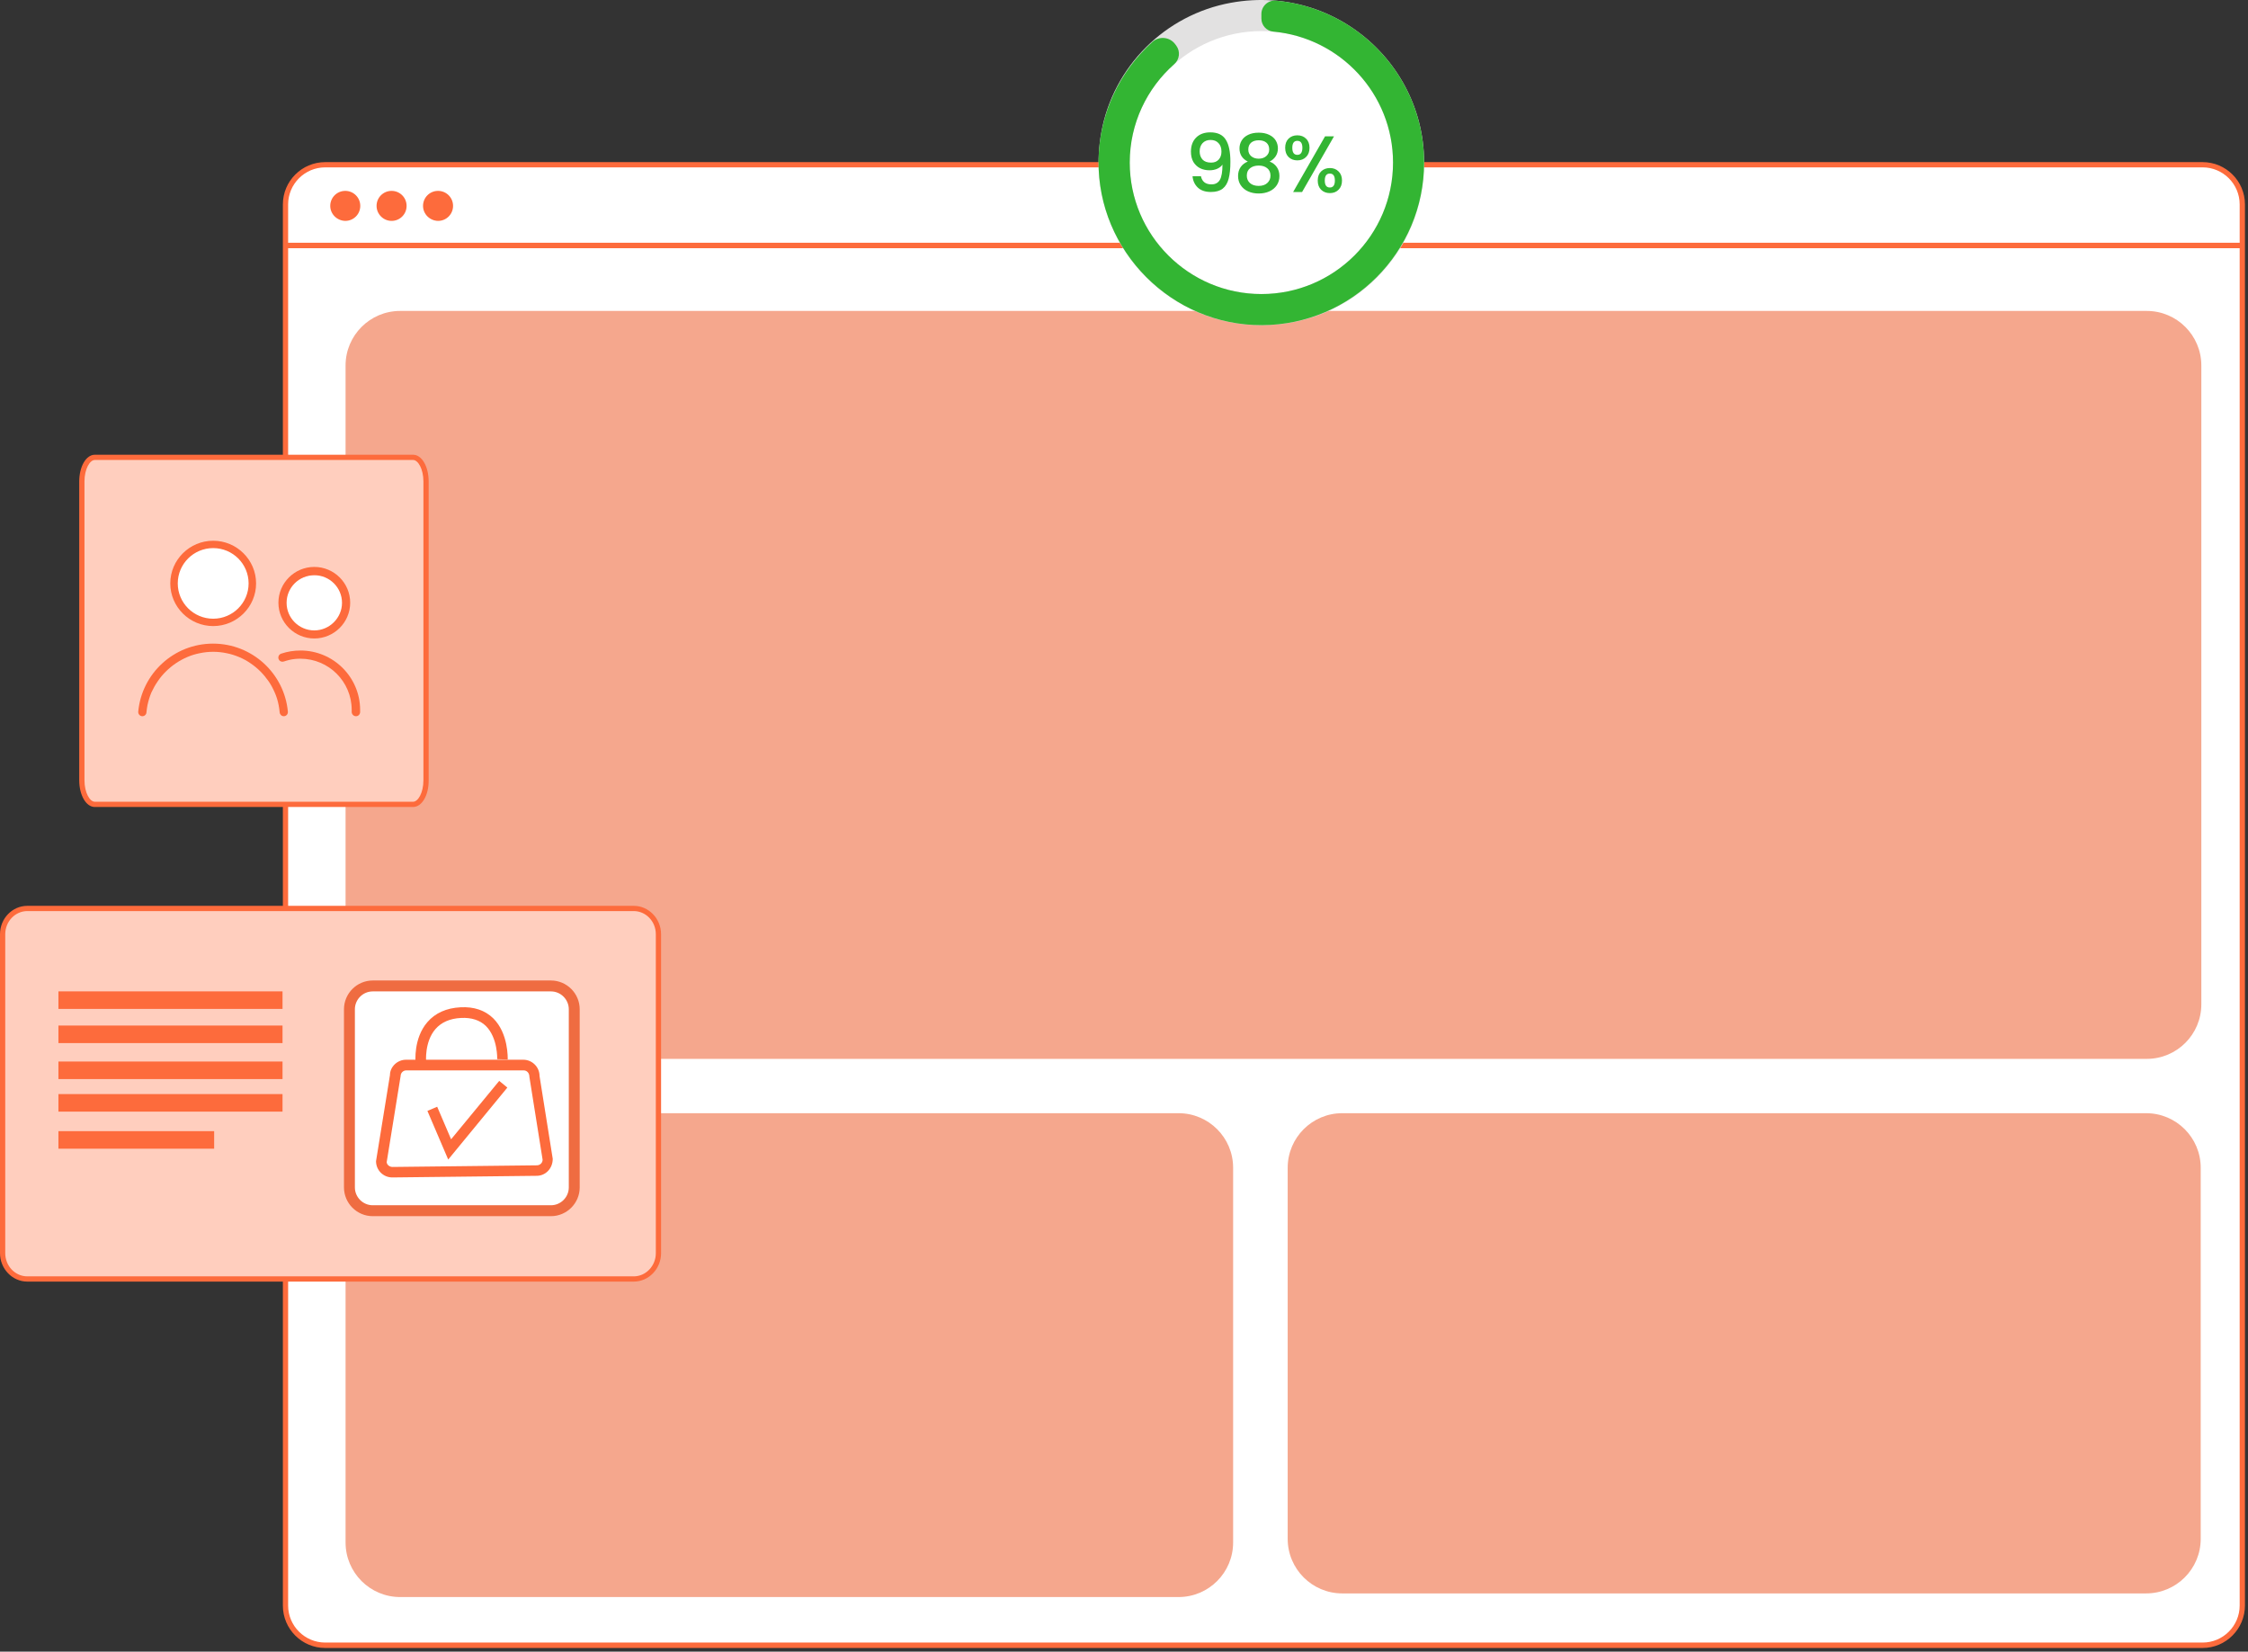 <?xml version="1.0" encoding="UTF-8" standalone="no"?>
<!DOCTYPE svg PUBLIC "-//W3C//DTD SVG 1.1//EN" "http://www.w3.org/Graphics/SVG/1.1/DTD/svg11.dtd">
<svg width="100%" height="100%" viewBox="0 0 618 454" version="1.1" xmlns="http://www.w3.org/2000/svg" xmlns:xlink="http://www.w3.org/1999/xlink" xml:space="preserve" xmlns:serif="http://www.serif.com/" style="fill-rule:evenodd;clip-rule:evenodd;stroke-miterlimit:10;">
    <rect x="0" y="0" width="618" height="454" fill="#333333" stroke="none"/>
    <g transform="matrix(1,0,0,1,-728,-203)">
        <path d="M1333.52,655.255L817.4,655.255C811.383,655.255 806.461,650.383 806.461,644.319L806.461,259.196C806.461,253.182 811.334,248.261 817.4,248.261L1333.52,248.261C1339.54,248.261 1344.46,253.132 1344.46,259.196L1344.46,644.319C1344.46,650.383 1339.54,655.255 1333.52,655.255Z" style="fill:white;fill-rule:nonzero;"/>
    </g>
    <g transform="matrix(1,0,0,1,-728,-203)">
        <path d="M1333.52,656L817.401,656C810.986,656 805.766,650.781 805.766,644.369L805.766,259.196C805.766,252.784 810.986,247.565 817.401,247.565L1333.52,247.565C1339.94,247.565 1345.16,252.784 1345.16,259.196L1345.16,644.319C1345.16,650.731 1339.94,656 1333.52,656ZM817.401,249.007C811.782,249.007 807.208,253.58 807.208,259.196L807.208,644.319C807.208,649.936 811.782,654.509 817.401,654.509L1333.52,654.509C1339.14,654.509 1343.71,649.936 1343.71,644.319L1343.71,259.196C1343.71,253.58 1339.14,249.007 1333.52,249.007L817.401,249.007Z" style="fill:rgb(253,107,60);fill-rule:nonzero;"/>
    </g>
    <g transform="matrix(1,0,0,1,-728,-203)">
        <path d="M1343.81,271.225L807.207,271.225C806.809,271.225 806.461,270.877 806.461,270.48C806.461,270.082 806.809,269.734 807.207,269.734L1343.81,269.734C1344.21,269.734 1344.56,270.082 1344.56,270.48C1344.56,270.927 1344.21,271.225 1343.81,271.225Z" style="fill:rgb(253,107,60);fill-rule:nonzero;"/>
    </g>
    <g transform="matrix(1,0,0,1,-728,-203)">
        <path d="M831.523,259.594C831.523,257.308 833.363,255.469 835.65,255.469C837.938,255.469 839.777,257.308 839.777,259.594C839.777,261.881 837.938,263.72 835.65,263.72C833.363,263.72 831.523,261.831 831.523,259.594Z" style="fill:rgb(253,107,60);fill-rule:nonzero;"/>
    </g>
    <g transform="matrix(1,0,0,1,-728,-203)">
        <path d="M818.789,259.594C818.789,257.308 820.629,255.469 822.916,255.469C825.203,255.469 827.043,257.308 827.043,259.594C827.043,261.881 825.203,263.72 822.916,263.72C820.629,263.67 818.789,261.831 818.789,259.594Z" style="fill:rgb(253,107,60);fill-rule:nonzero;"/>
    </g>
    <g transform="matrix(1,0,0,1,-728,-203)">
        <path d="M844.297,259.594C844.297,257.308 846.137,255.469 848.424,255.469C850.711,255.469 852.551,257.308 852.551,259.594C852.551,261.881 850.711,263.72 848.424,263.72C846.137,263.67 844.297,261.831 844.297,259.594Z" style="fill:rgb(253,107,60);fill-rule:nonzero;"/>
    </g>
    <g transform="matrix(1,0,0,1,-728,-203)">
        <path d="M1333.17,303.471C1333.17,295.192 1326.45,288.471 1318.17,288.471L838,288.471C829.721,288.471 823,295.192 823,303.471L823,479.064C823,487.343 829.721,494.064 838,494.064L1318.17,494.064C1326.45,494.064 1333.17,487.343 1333.17,479.064L1333.17,303.471Z" style="fill:rgb(239,108,65);fill-opacity:0.6;"/>
    </g>
    <g transform="matrix(1,0,0,1,-728,-203)">
        <path d="M1067,524C1067,515.721 1060.28,509 1052,509L838,509C829.721,509 823,515.721 823,524L823,627C823,635.279 829.721,642 838,642L1052,642C1060.28,642 1067,635.279 1067,627L1067,524Z" style="fill:rgb(239,108,65);fill-opacity:0.6;"/>
    </g>
    <g transform="matrix(1,0,0,1,-728,-203)">
        <path d="M1333,524C1333,515.721 1326.28,509 1318,509L1097,509C1088.72,509 1082,515.721 1082,524L1082,626C1082,634.279 1088.72,641 1097,641L1318,641C1326.28,641 1333,634.279 1333,626L1333,524Z" style="fill:rgb(239,108,65);fill-opacity:0.6;"/>
    </g>
    <g transform="matrix(1,0,0,1,-728,-203)">
        <path d="M735.507,452.696L902.227,452.696C905.956,452.696 909.039,455.877 909.039,459.804L909.039,547.485C909.039,551.412 906.006,554.593 902.227,554.593L735.507,554.593C731.728,554.593 728.695,551.412 728.695,547.485L728.695,459.804C728.695,455.877 731.728,452.696 735.507,452.696Z" style="fill:rgb(255,206,190);fill-rule:nonzero;"/>
    </g>
    <g transform="matrix(1,0,0,1,-728,-203)">
        <path d="M902.228,555.289L735.508,555.289C731.381,555.289 728,551.76 728,547.485L728,459.804C728,455.479 731.381,452 735.508,452L902.228,452C906.355,452 909.736,455.529 909.736,459.804L909.736,547.485C909.736,551.76 906.355,555.289 902.228,555.289ZM735.508,453.441C732.177,453.441 729.442,456.275 729.442,459.804L729.442,547.485C729.442,551.015 732.177,553.848 735.508,553.848L902.228,553.848C905.559,553.848 908.294,550.965 908.294,547.485L908.294,459.804C908.294,456.275 905.559,453.441 902.228,453.441L735.508,453.441Z" style="fill:rgb(253,107,60);fill-rule:nonzero;"/>
    </g>
    <g transform="matrix(1,0,0,1,-728,-203)">
        <path d="M879.454,535.804L830.477,535.804C826.946,535.804 824.062,532.921 824.062,529.392L824.062,480.432C824.062,476.902 826.946,474.02 830.477,474.02L879.454,474.02C882.984,474.02 885.868,476.902 885.868,480.432L885.868,529.392C885.868,532.921 882.984,535.804 879.454,535.804Z" style="fill:white;fill-rule:nonzero;stroke:rgb(239,108,65);stroke-width:3px;"/>
    </g>
    <g transform="matrix(1,0,0,1,-728,-203)">
        <path d="M842.265,495.145C842.215,494.896 841.618,488.435 845.497,483.961C847.635,481.476 850.717,480.084 854.596,479.885C858.325,479.686 861.358,480.73 863.596,482.917C867.822,487.093 867.573,493.952 867.573,494.25L864.689,494.151C864.689,494.101 864.888,488.286 861.557,485.005C859.916,483.414 857.579,482.669 854.745,482.818C851.662,482.967 849.325,484.011 847.684,485.9C844.651,489.429 845.148,494.847 845.148,494.896L842.265,495.145Z" style="fill:rgb(253,107,60);fill-rule:nonzero;"/>
    </g>
    <g transform="matrix(1,0,0,1,-728,-203)">
        <path d="M835.85,526.658C833.364,526.658 831.375,524.67 831.375,522.185L835.204,498.525C835.204,496.288 837.193,494.3 839.629,494.3L871.849,494.3C874.286,494.3 876.324,496.288 876.324,498.773L879.954,521.539C879.954,524.223 877.965,526.211 875.529,526.211L835.85,526.658ZM839.679,497.232C838.833,497.232 838.137,497.928 838.137,498.773L834.309,522.433C834.309,523.08 835.005,523.776 835.9,523.776L875.578,523.328C876.473,523.328 877.17,522.632 877.17,521.787L873.54,499.022C873.54,497.928 872.844,497.232 871.949,497.232L839.679,497.232Z" style="fill:rgb(253,107,60);fill-rule:nonzero;"/>
    </g>
    <g transform="matrix(1,0,0,1,-728,-203)">
        <path d="M851.218,521.738L845.5,508.367L848.185,507.224L852.014,516.171L865.24,500.116L867.477,501.955L851.218,521.738Z" style="fill:rgb(253,107,60);fill-rule:nonzero;"/>
    </g>
    <g transform="matrix(1,0,0,1,-728,-203)">
        <rect x="744.062" y="475.511" width="61.607" height="4.821" style="fill:rgb(253,107,60);fill-rule:nonzero;"/>
    </g>
    <g transform="matrix(1,0,0,1,-728,-203)">
        <rect x="744.062" y="484.906" width="61.607" height="4.821" style="fill:rgb(253,107,60);fill-rule:nonzero;"/>
    </g>
    <g transform="matrix(1,0,0,1,-728,-203)">
        <rect x="744.062" y="494.797" width="61.607" height="4.821" style="fill:rgb(253,107,60);fill-rule:nonzero;"/>
    </g>
    <g transform="matrix(1,0,0,1,-728,-203)">
        <rect x="744.062" y="503.744" width="61.607" height="4.821" style="fill:rgb(253,107,60);fill-rule:nonzero;"/>
    </g>
    <g transform="matrix(1,0,0,1,-728,-203)">
        <rect x="744.062" y="513.934" width="42.812" height="4.821" style="fill:rgb(253,107,60);fill-rule:nonzero;"/>
    </g>
    <g transform="matrix(1,0,0,1,-728,-203)">
        <path d="M754.057,328.696L841.568,328.696C843.557,328.696 845.148,331.678 845.148,335.356L845.148,417.471C845.148,421.149 843.557,424.132 841.568,424.132L754.057,424.132C752.068,424.132 750.477,421.149 750.477,417.471L750.477,335.356C750.477,331.678 752.068,328.696 754.057,328.696Z" style="fill:rgb(255,206,190);fill-rule:nonzero;"/>
    </g>
    <g transform="matrix(1,0,0,1,-728,-203)">
        <path d="M841.569,424.828L754.057,424.828C751.671,424.828 749.781,421.597 749.781,417.471L749.781,335.357C749.781,331.231 751.671,328 754.057,328L841.569,328C843.956,328 845.845,331.231 845.845,335.357L845.845,417.471C845.895,421.547 844.006,424.828 841.569,424.828ZM754.057,329.441C752.715,329.441 751.223,331.877 751.223,335.357L751.223,417.471C751.223,420.95 752.715,423.386 754.057,423.386L841.569,423.386C842.912,423.386 844.403,420.95 844.403,417.471L844.403,335.357C844.403,331.877 842.912,329.441 841.569,329.441L754.057,329.441Z" style="fill:rgb(253,107,60);fill-rule:nonzero;"/>
    </g>
    <g transform="matrix(1,0,0,1,-728,-203)">
        <ellipse cx="1075.46" cy="247.811" rx="39.925" ry="39.873" style="fill:white;"/>
        <path d="M1083.12,291.628C1051.96,297.286 1025.1,270.466 1030.77,239.348C1034.06,221.271 1048.3,207.046 1066.4,203.759C1097.56,198.101 1124.42,224.921 1118.75,256.039C1115.46,274.116 1101.23,288.328 1083.12,291.628ZM1074.81,211.545C1054.82,211.532 1038.56,227.777 1038.58,247.727C1038.6,267.583 1054.83,283.802 1074.73,283.829C1094.72,283.856 1110.98,267.61 1110.96,247.646C1110.93,227.791 1094.7,211.572 1074.81,211.545Z" style="fill:rgb(226,225,225);fill-rule:nonzero;"/>
        <path d="M1074.77,206.844L1074.77,208.11C1074.77,209.969 1076.19,211.518 1078.03,211.693C1096.46,213.35 1110.96,228.855 1110.96,247.687C1110.96,267.624 1094.73,283.829 1074.77,283.829C1054.82,283.829 1038.58,267.624 1038.58,247.687C1038.58,236.924 1043.32,227.252 1050.81,220.638C1052.28,219.345 1052.54,217.149 1051.38,215.559L1051.1,215.182C1049.61,213.135 1046.67,212.838 1044.8,214.522C1035.82,222.618 1030.14,234.284 1030,247.243C1029.76,272.015 1050.17,292.504 1074.97,292.383C1099.55,292.262 1119.5,272.258 1119.5,247.687C1119.5,224.41 1101.58,205.227 1078.79,203.18C1076.64,202.978 1074.77,204.675 1074.77,206.844Z" style="fill:rgb(51,181,51);fill-rule:nonzero;"/>
        <path d="M1058.15,251.438C1058.3,252.172 1058.62,252.729 1059.1,253.11C1059.58,253.492 1060.24,253.682 1061.06,253.682C1062.1,253.682 1062.86,253.272 1063.35,252.45C1063.83,251.629 1064.07,250.228 1064.07,248.248C1063.72,248.747 1063.22,249.136 1062.58,249.414C1061.95,249.678 1061.26,249.81 1060.51,249.81C1059.56,249.81 1058.69,249.62 1057.91,249.238C1057.14,248.842 1056.52,248.263 1056.06,247.5C1055.62,246.723 1055.4,245.784 1055.4,244.684C1055.4,243.071 1055.87,241.788 1056.81,240.834C1057.77,239.866 1059.07,239.382 1060.73,239.382C1062.72,239.382 1064.14,240.05 1064.97,241.384C1065.83,242.704 1066.25,244.736 1066.25,247.478C1066.25,249.37 1066.09,250.918 1065.77,252.12C1065.46,253.323 1064.92,254.232 1064.14,254.848C1063.36,255.464 1062.28,255.772 1060.9,255.772C1059.34,255.772 1058.13,255.362 1057.27,254.54C1056.42,253.719 1055.95,252.685 1055.84,251.438L1058.15,251.438ZM1060.95,247.698C1061.83,247.698 1062.52,247.427 1063.02,246.884C1063.53,246.327 1063.79,245.594 1063.79,244.684C1063.79,243.672 1063.52,242.888 1062.97,242.33C1062.44,241.758 1061.72,241.472 1060.79,241.472C1059.87,241.472 1059.14,241.766 1058.59,242.352C1058.07,242.924 1057.8,243.68 1057.8,244.618C1057.8,245.513 1058.06,246.254 1058.57,246.84C1059.1,247.412 1059.89,247.698 1060.95,247.698ZM1071.04,247.412C1069.52,246.65 1068.75,245.447 1068.75,243.804C1068.75,243.012 1068.95,242.286 1069.35,241.626C1069.74,240.966 1070.34,240.446 1071.13,240.064C1071.92,239.668 1072.89,239.47 1074.03,239.47C1075.16,239.47 1076.12,239.668 1076.92,240.064C1077.72,240.446 1078.32,240.966 1078.72,241.626C1079.12,242.286 1079.31,243.012 1079.31,243.804C1079.31,244.626 1079.1,245.352 1078.68,245.982C1078.27,246.598 1077.72,247.075 1077.03,247.412C1077.86,247.72 1078.52,248.226 1079.01,248.93C1079.49,249.62 1079.73,250.434 1079.73,251.372C1079.73,252.326 1079.49,253.169 1079.01,253.902C1078.52,254.636 1077.85,255.2 1076.98,255.596C1076.12,255.992 1075.13,256.19 1074.03,256.19C1072.93,256.19 1071.95,255.992 1071.09,255.596C1070.24,255.2 1069.57,254.636 1069.08,253.902C1068.6,253.169 1068.36,252.326 1068.36,251.372C1068.36,250.419 1068.6,249.598 1069.08,248.908C1069.57,248.219 1070.22,247.72 1071.04,247.412ZM1076.92,244.112C1076.92,243.291 1076.66,242.66 1076.15,242.22C1075.63,241.78 1074.93,241.56 1074.03,241.56C1073.15,241.56 1072.46,241.78 1071.94,242.22C1071.43,242.66 1071.17,243.298 1071.17,244.134C1071.17,244.868 1071.44,245.469 1071.97,245.938C1072.51,246.393 1073.2,246.62 1074.03,246.62C1074.87,246.62 1075.56,246.386 1076.1,245.916C1076.64,245.447 1076.92,244.846 1076.92,244.112ZM1074.03,248.512C1073.07,248.512 1072.27,248.754 1071.66,249.238C1071.06,249.708 1070.76,250.39 1070.76,251.284C1070.76,252.12 1071.05,252.802 1071.64,253.33C1072.22,253.844 1073.02,254.1 1074.03,254.1C1075.03,254.1 1075.82,253.836 1076.39,253.308C1076.97,252.78 1077.27,252.106 1077.27,251.284C1077.27,250.404 1076.97,249.722 1076.37,249.238C1075.78,248.754 1075,248.512 1074.03,248.512ZM1081.31,243.628C1081.31,242.558 1081.62,241.722 1082.23,241.12C1082.86,240.504 1083.67,240.196 1084.65,240.196C1085.64,240.196 1086.44,240.504 1087.05,241.12C1087.68,241.722 1088,242.558 1088,243.628C1088,244.699 1087.68,245.542 1087.05,246.158C1086.44,246.774 1085.64,247.082 1084.65,247.082C1083.67,247.082 1082.86,246.774 1082.23,246.158C1081.62,245.542 1081.31,244.699 1081.31,243.628ZM1094.73,240.482L1085.95,255.794L1083.49,255.794L1092.27,240.482L1094.73,240.482ZM1084.65,241.714C1083.73,241.714 1083.27,242.352 1083.27,243.628C1083.27,244.919 1083.73,245.564 1084.65,245.564C1085.09,245.564 1085.43,245.41 1085.67,245.102C1085.91,244.78 1086.04,244.288 1086.04,243.628C1086.04,242.352 1085.58,241.714 1084.65,241.714ZM1090.26,252.626C1090.26,251.556 1090.57,250.72 1091.19,250.118C1091.82,249.502 1092.62,249.194 1093.61,249.194C1094.58,249.194 1095.37,249.502 1095.98,250.118C1096.61,250.72 1096.93,251.556 1096.93,252.626C1096.93,253.697 1096.61,254.54 1095.98,255.156C1095.37,255.772 1094.58,256.08 1093.61,256.08C1092.62,256.08 1091.82,255.772 1091.19,255.156C1090.57,254.54 1090.26,253.697 1090.26,252.626ZM1093.59,250.712C1092.66,250.712 1092.2,251.35 1092.2,252.626C1092.2,253.902 1092.66,254.54 1093.59,254.54C1094.51,254.54 1094.97,253.902 1094.97,252.626C1094.97,251.35 1094.51,250.712 1093.59,250.712Z" style="fill:rgb(51,181,51);fill-rule:nonzero;"/>
    </g>
    <g transform="matrix(1,0,0,1,-728,-203)">
        <circle cx="786.5" cy="363.5" r="10.5" style="fill:white;"/>
    </g>
    <g transform="matrix(1,0,0,1,-728,-203)">
        <ellipse cx="815" cy="369" rx="9" ry="8" style="fill:white;"/>
    </g>
    <g transform="matrix(1,0,0,1,-728,-203)">
        <path d="M814.405,358.837C808.974,358.837 804.539,363.24 804.539,368.671C804.539,374.102 808.974,378.504 814.405,378.504C819.836,378.504 824.271,374.102 824.271,368.671C824.271,363.24 819.836,358.837 814.405,358.837ZM814.405,376.287C810.195,376.287 806.789,372.881 806.789,368.703C806.789,364.525 810.195,361.119 814.405,361.119C818.615,361.119 822.021,364.525 822.021,368.703C822.021,372.848 818.583,376.287 814.405,376.287Z" style="fill:rgb(253,107,60);fill-rule:nonzero;"/>
    </g>
    <g transform="matrix(1,0,0,1,-728,-203)">
        <path d="M825.875,399.876C826.485,399.876 826.967,399.394 827,398.783L827,398.14C827,389.142 819.64,381.815 810.61,381.815C808.778,381.815 806.979,382.104 805.275,382.683C804.536,382.94 804.279,383.872 804.761,384.45L804.761,384.482C805.05,384.836 805.565,384.996 806.015,384.836C806.529,384.675 807.043,384.514 807.589,384.386C808.585,384.161 809.582,384.064 810.578,384.064C818.355,384.064 824.686,390.363 824.686,398.14L824.686,398.687C824.686,399.329 825.2,399.876 825.875,399.876Z" style="fill:rgb(253,107,60);fill-rule:nonzero;"/>
    </g>
    <g transform="matrix(1,0,0,1,-728,-203)">
        <path d="M771.372,390.267C772.015,389.303 772.786,388.371 773.621,387.567C774.457,386.732 775.357,385.993 776.353,385.318C777.349,384.643 778.378,384.097 779.47,383.615C780.595,383.133 781.752,382.779 782.909,382.554C784.13,382.297 785.351,382.168 786.605,382.168C787.858,382.168 789.079,382.297 790.3,382.554C791.489,382.779 792.646,383.165 793.739,383.615C794.832,384.065 795.892,384.643 796.856,385.318C797.82,385.961 798.752,386.732 799.588,387.567C800.423,388.403 801.162,389.303 801.837,390.267C802.512,391.231 803.058,392.291 803.54,393.384C804.023,394.477 804.376,395.634 804.601,396.823C804.73,397.498 804.826,398.172 804.89,398.847C804.955,399.426 805.437,399.876 806.015,399.876C806.69,399.876 807.204,399.297 807.14,398.622C806.176,388.146 797.338,379.919 786.572,379.919C775.807,379.919 766.969,388.146 766.005,398.622C765.941,399.297 766.487,399.876 767.13,399.876C767.708,399.876 768.223,399.426 768.255,398.847C768.319,398.172 768.415,397.498 768.544,396.823C768.801,395.634 769.155,394.477 769.604,393.384C770.119,392.291 770.697,391.231 771.372,390.267Z" style="fill:rgb(253,107,60);fill-rule:nonzero;"/>
    </g>
    <g transform="matrix(1,0,0,1,-728,-203)">
        <path d="M786.607,351.639C780.115,351.639 774.812,356.909 774.812,363.368C774.812,369.828 780.115,375.098 786.607,375.098C793.098,375.098 798.401,369.828 798.401,363.368C798.401,356.909 793.098,351.639 786.607,351.639ZM786.607,373.074C781.24,373.074 776.869,368.735 776.869,363.368C776.869,358.002 781.24,353.663 786.607,353.663C791.973,353.663 796.344,358.002 796.344,363.368C796.344,368.735 791.973,373.074 786.607,373.074Z" style="fill:rgb(253,107,60);fill-rule:nonzero;"/>
    </g>
</svg>
